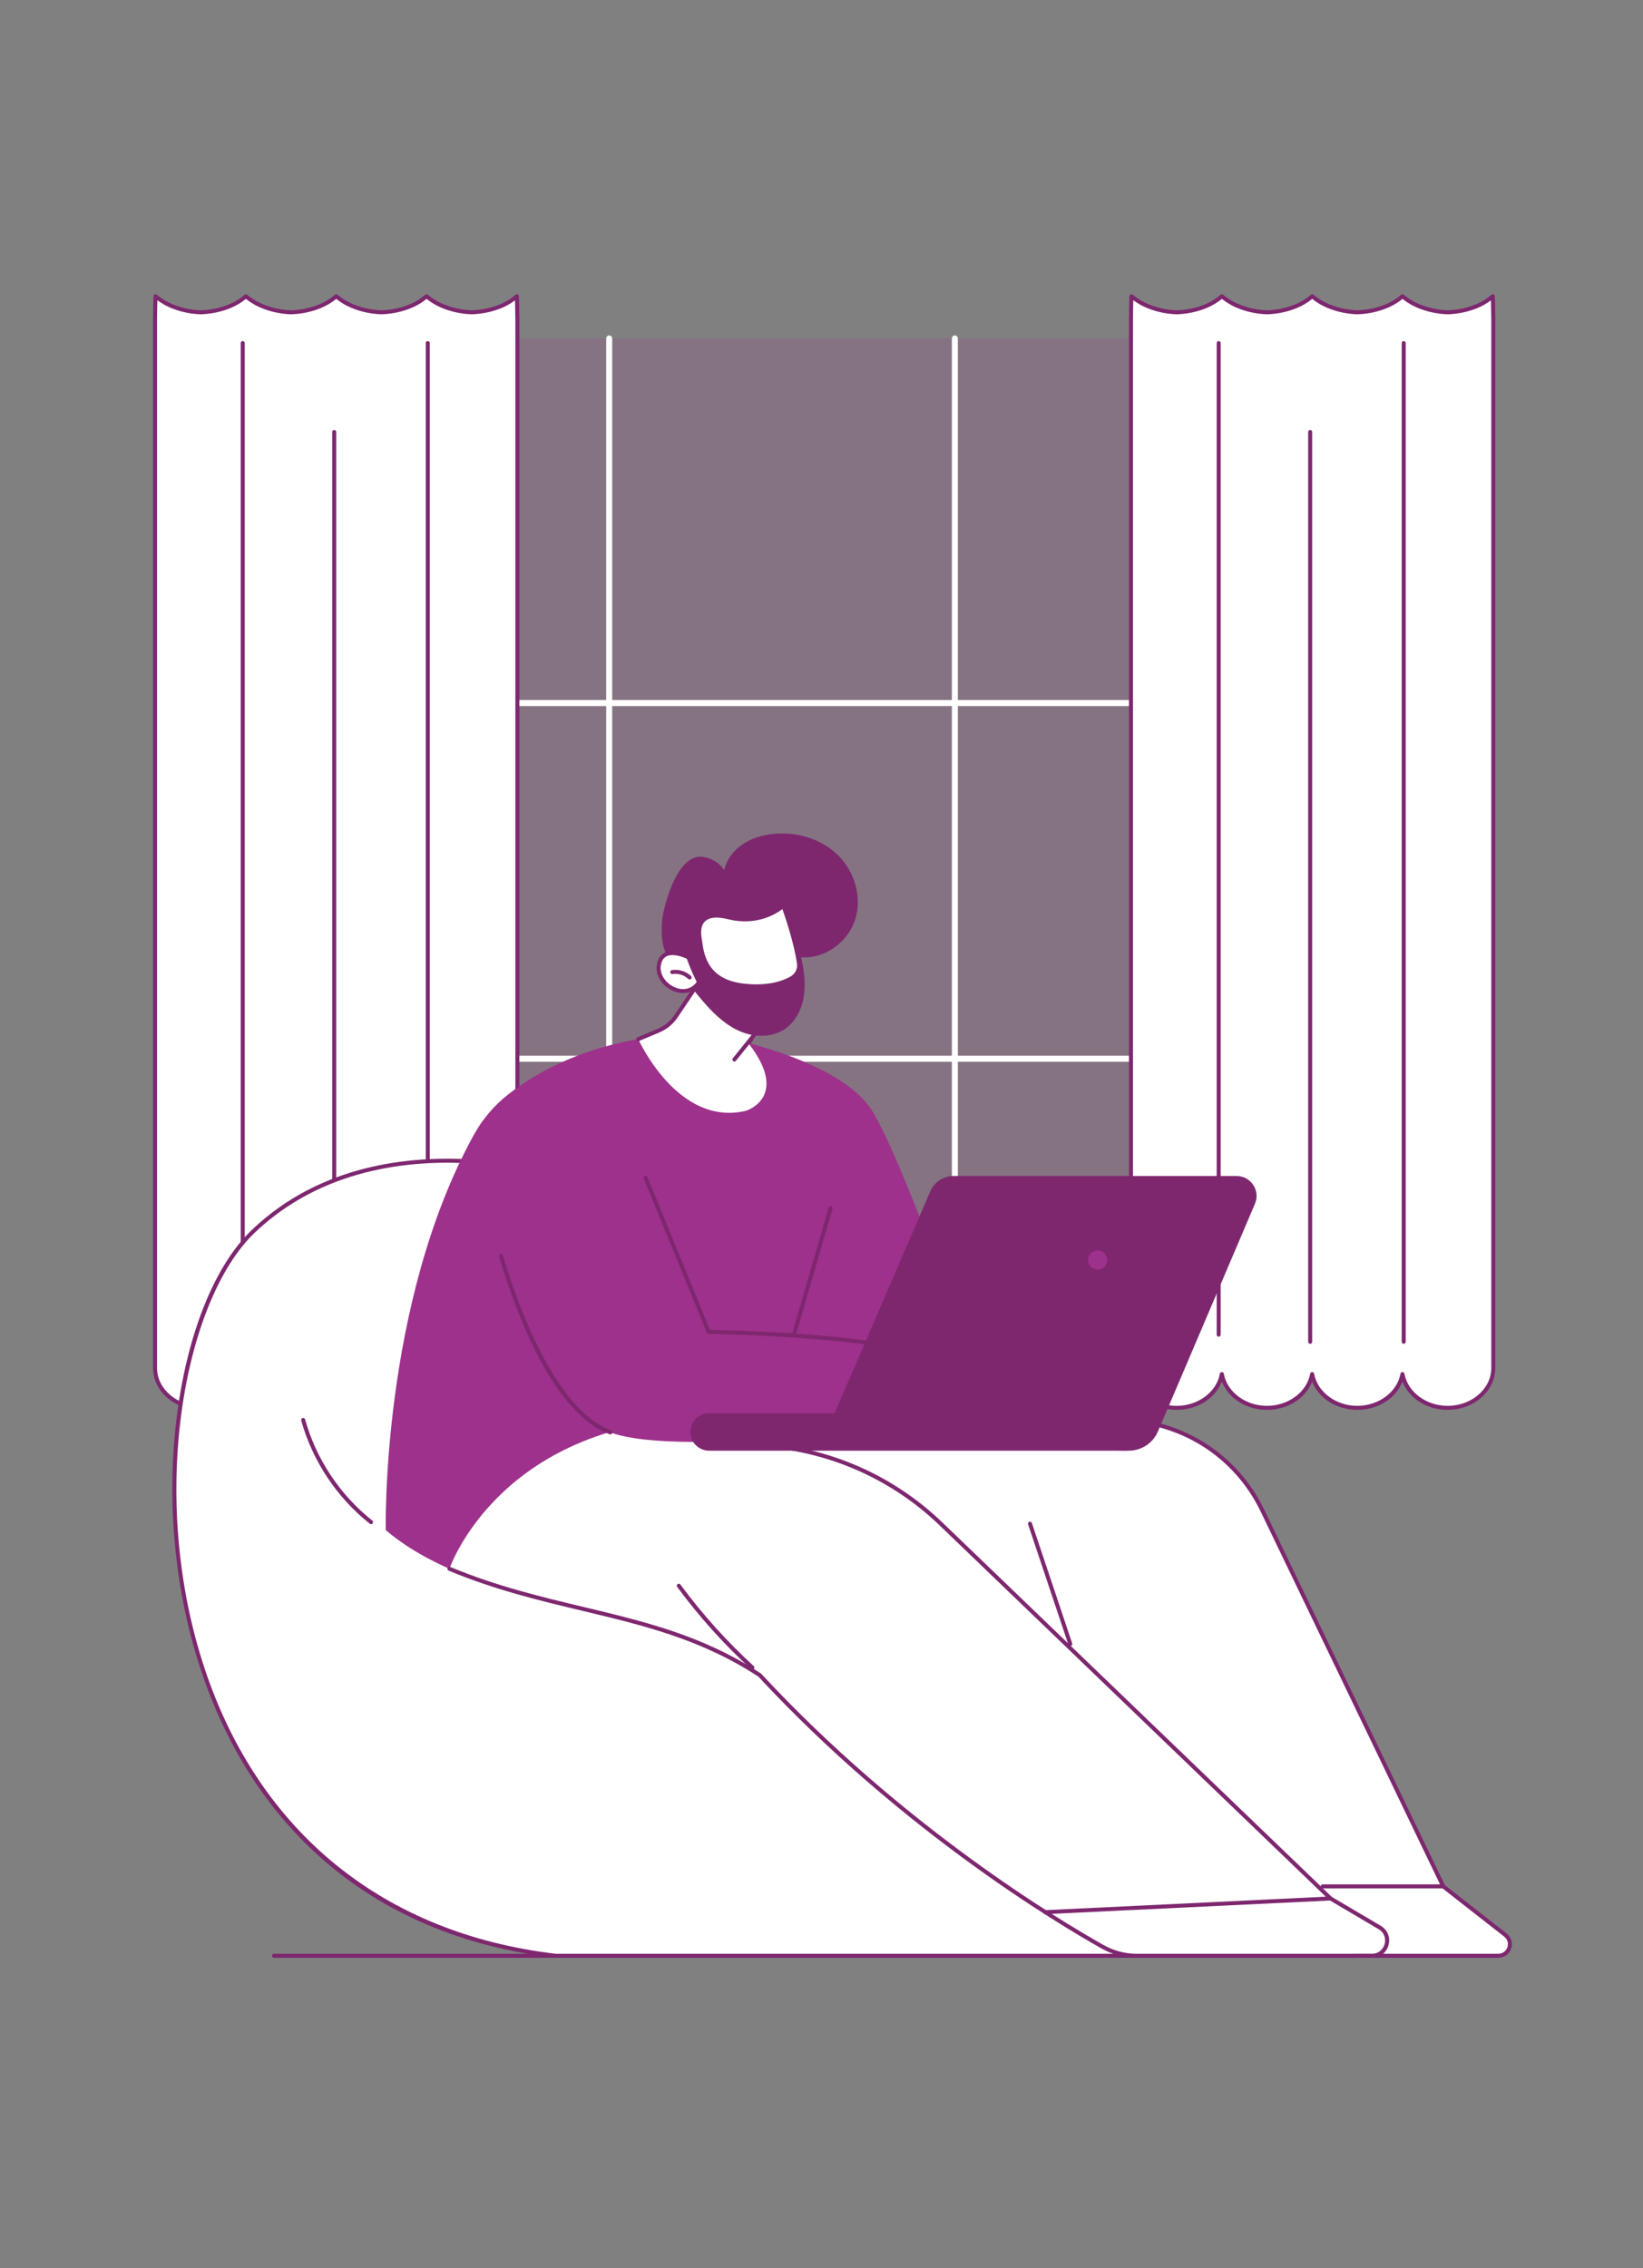 <?xml version="1.0" encoding="UTF-8"?> <svg xmlns="http://www.w3.org/2000/svg" width="360" height="497" viewBox="0 0 360 497" fill="none"><rect x="0" y="0" width="360" height="497" fill="#808080" stroke="none"/><g clip-path="url(#clip0_10401_8451)"><path d="M62.204 296.287H278.173V74.154L62.204 74.154L62.204 296.287Z" fill="#9E318B" fill-opacity="0.16"></path><path d="M278.173 154.7H62.204C61.84 154.7 61.546 154.405 61.546 154.042C61.546 153.679 61.841 153.384 62.204 153.384H278.173C278.536 153.384 278.831 153.679 278.831 154.042C278.831 154.405 278.536 154.7 278.173 154.7Z" fill="white"></path><path d="M278.173 232.639H62.204C61.84 232.639 61.546 232.344 61.546 231.981C61.546 231.618 61.841 231.323 62.204 231.323H278.173C278.536 231.323 278.831 231.618 278.831 231.981C278.831 232.344 278.536 232.639 278.173 232.639Z" fill="white"></path><path d="M133.483 296.945C133.12 296.945 132.825 296.651 132.825 296.287V74.154C132.825 73.791 133.12 73.496 133.483 73.496C133.846 73.496 134.14 73.791 134.14 74.154V296.288C134.14 296.651 133.846 296.945 133.483 296.945Z" fill="white"></path><path d="M209.22 296.945C208.857 296.945 208.562 296.651 208.562 296.287V74.154C208.562 73.791 208.857 73.496 209.22 73.496C209.583 73.496 209.877 73.791 209.877 74.154V296.288C209.877 296.651 209.583 296.945 209.22 296.945Z" fill="white"></path><path d="M247.927 64.91C251.401 67.903 256.263 68.425 257.823 68.425C259.02 68.425 264.204 68.062 267.715 64.914C267.715 64.913 267.715 64.911 267.715 64.91C267.716 64.911 267.717 64.911 267.718 64.912C267.718 64.911 267.719 64.911 267.72 64.91C267.72 64.911 267.72 64.913 267.72 64.914C271.194 67.904 276.052 68.425 277.612 68.425C278.808 68.425 283.994 68.062 287.504 64.914C287.504 64.912 287.504 64.91 287.504 64.908C287.505 64.909 287.506 64.91 287.507 64.911L287.508 64.91C287.508 64.91 287.508 64.911 287.508 64.911C290.981 67.902 295.841 68.423 297.4 68.423C298.597 68.423 303.781 68.06 307.292 64.912C307.292 64.911 307.292 64.909 307.292 64.908C307.293 64.909 307.294 64.909 307.295 64.91C307.295 64.909 307.296 64.909 307.297 64.908C307.297 64.909 307.297 64.911 307.297 64.912C310.77 67.902 315.629 68.423 317.188 68.423C318.386 68.423 323.575 68.06 327.085 64.908C327.13 65.442 327.203 69.695 327.203 70.154V299.715C327.203 304.554 322.719 308.476 317.188 308.476C312.186 308.476 308.041 305.267 307.294 301.075C306.547 305.267 302.403 308.476 297.4 308.476C292.398 308.476 288.252 305.267 287.506 301.074C286.761 305.268 282.615 308.478 277.612 308.478C272.609 308.478 268.464 305.27 267.717 301.077C266.97 305.269 262.826 308.478 257.823 308.478C252.292 308.478 247.809 304.556 247.809 299.717V70.156C247.809 69.697 247.85 65.35 247.927 64.91Z" fill="white"></path><path d="M277.612 308.916C273.046 308.916 269.132 306.382 267.717 302.703C266.303 306.382 262.388 308.916 257.823 308.916C252.059 308.916 247.37 304.79 247.37 299.717V70.156C247.37 70.11 247.403 65.355 247.495 64.834C247.523 64.679 247.631 64.55 247.78 64.497C247.928 64.444 248.094 64.475 248.213 64.578C251.342 67.274 255.867 67.986 257.823 67.986C258.059 67.986 263.643 67.948 267.389 64.617C267.443 64.557 267.513 64.512 267.593 64.489C267.634 64.477 267.681 64.471 267.718 64.472C267.743 64.472 267.749 64.472 267.765 64.474C267.872 64.485 267.969 64.535 268.04 64.611C271.168 67.28 275.665 67.986 277.612 67.986C277.848 67.986 283.427 67.948 287.173 64.621C287.231 64.554 287.31 64.505 287.399 64.483C287.538 64.448 287.684 64.484 287.791 64.576C287.792 64.577 287.793 64.578 287.794 64.579C290.923 67.272 295.446 67.984 297.401 67.984C297.637 67.984 303.218 67.946 306.965 64.617C307.001 64.576 307.045 64.541 307.096 64.516C307.165 64.481 307.242 64.466 307.316 64.47C307.377 64.473 307.438 64.488 307.495 64.517C307.542 64.541 307.583 64.572 307.618 64.61C310.745 67.278 315.242 67.984 317.189 67.984C317.426 67.984 323.046 67.946 326.792 64.582C326.916 64.471 327.092 64.439 327.247 64.501C327.401 64.562 327.508 64.705 327.522 64.871C327.569 65.416 327.642 69.669 327.642 70.154V299.716C327.642 304.788 322.953 308.914 317.189 308.914C312.623 308.914 308.709 306.381 307.294 302.702C305.88 306.381 301.966 308.914 297.4 308.914C292.835 308.914 288.921 306.381 287.507 302.701C286.092 306.381 282.178 308.916 277.612 308.916ZM267.717 300.639C267.93 300.639 268.112 300.791 268.149 301C268.864 305.013 272.932 308.039 277.612 308.039C282.292 308.039 286.361 305.012 287.074 300.997C287.111 300.788 287.293 300.635 287.506 300.635C287.718 300.635 287.9 300.787 287.938 300.997C288.652 305.01 292.72 308.037 297.4 308.037C302.08 308.037 306.148 305.011 306.862 300.998C306.9 300.789 307.082 300.637 307.294 300.637C307.507 300.637 307.689 300.789 307.726 300.998C308.441 305.011 312.509 308.037 317.189 308.037C322.469 308.037 326.765 304.304 326.765 299.716V70.154C326.765 69.791 326.721 67.218 326.682 65.811C322.729 68.825 317.425 68.862 317.189 68.862C316.95 68.862 311.428 68.822 307.3 65.486C303.315 68.822 297.645 68.862 297.4 68.862C297.162 68.862 291.64 68.823 287.512 65.486C283.528 68.824 277.857 68.864 277.612 68.864C277.373 68.864 271.851 68.825 267.723 65.487C263.738 68.824 258.068 68.864 257.823 68.864C257.592 68.864 252.395 68.827 248.316 65.784C248.275 67.105 248.247 69.602 248.247 70.156V299.717C248.247 304.306 252.543 308.039 257.823 308.039C262.503 308.039 266.571 305.013 267.285 301C267.323 300.791 267.505 300.639 267.717 300.639Z" fill="#7E276F"></path><path d="M267.026 292.881C266.784 292.881 266.588 292.684 266.588 292.442V75.17C266.588 74.928 266.784 74.731 267.026 74.731C267.268 74.731 267.464 74.928 267.464 75.17V292.442C267.464 292.684 267.268 292.881 267.026 292.881Z" fill="#7E276F"></path><path d="M287.074 294.441C286.832 294.441 286.636 294.245 286.636 294.002V94.655C286.636 94.413 286.832 94.216 287.074 94.216C287.316 94.216 287.512 94.413 287.512 94.655V294.002C287.512 294.245 287.316 294.441 287.074 294.441Z" fill="#7E276F"></path><path d="M307.567 294.441C307.325 294.441 307.129 294.244 307.129 294.002V75.17C307.129 74.928 307.325 74.731 307.567 74.731C307.809 74.731 308.005 74.928 308.005 75.17V294.002C308.005 294.244 307.809 294.441 307.567 294.441Z" fill="#7E276F"></path><path d="M34.086 64.91C37.56 67.903 42.423 68.425 43.983 68.425C45.179 68.425 50.364 68.062 53.874 64.914C53.874 64.913 53.874 64.911 53.875 64.91C53.875 64.911 53.876 64.911 53.877 64.912C53.877 64.911 53.879 64.911 53.879 64.91C53.879 64.911 53.879 64.913 53.879 64.914C57.353 67.904 62.211 68.425 63.771 68.425C64.967 68.425 70.153 68.062 73.663 64.914C73.663 64.912 73.663 64.91 73.663 64.908C73.664 64.909 73.665 64.91 73.666 64.911L73.667 64.91C73.667 64.91 73.667 64.911 73.667 64.911C77.141 67.902 82 68.423 83.56 68.423C84.756 68.423 89.941 68.06 93.451 64.912C93.451 64.911 93.451 64.909 93.451 64.908C93.452 64.909 93.453 64.909 93.454 64.91C93.454 64.909 93.455 64.909 93.456 64.908C93.456 64.909 93.456 64.911 93.456 64.912C96.93 67.902 101.788 68.423 103.348 68.423C104.545 68.423 109.734 68.06 113.244 64.908C113.29 65.442 113.362 69.695 113.362 70.154V299.715C113.362 304.554 108.879 308.476 103.348 308.476C98.346 308.476 94.201 305.267 93.454 301.075C92.707 305.267 88.562 308.476 83.56 308.476C78.557 308.476 74.412 305.267 73.665 301.074C72.92 305.268 68.774 308.478 63.771 308.478C58.768 308.478 54.624 305.27 53.877 301.077C53.13 305.269 48.985 308.478 43.982 308.478C38.452 308.478 33.968 304.556 33.968 299.717V70.156C33.968 69.697 34.009 65.35 34.086 64.91Z" fill="white"></path><path d="M63.771 308.916C59.205 308.916 55.291 306.382 53.876 302.703C52.462 306.382 48.547 308.916 43.982 308.916C38.218 308.916 33.529 304.79 33.529 299.717V70.156C33.529 70.11 33.562 65.355 33.654 64.834C33.682 64.679 33.79 64.55 33.939 64.497C34.087 64.444 34.253 64.475 34.372 64.578C37.501 67.274 42.026 67.986 43.982 67.986C44.218 67.986 49.802 67.948 53.548 64.617C53.602 64.557 53.673 64.512 53.752 64.489C53.793 64.477 53.825 64.471 53.877 64.472C53.912 64.472 53.908 64.472 53.924 64.474C54.031 64.485 54.129 64.535 54.199 64.611C57.327 67.28 61.824 67.986 63.771 67.986C64.008 67.986 69.586 67.948 73.332 64.621C73.391 64.554 73.469 64.505 73.558 64.483C73.698 64.448 73.843 64.484 73.95 64.576C73.951 64.577 73.953 64.578 73.953 64.579C77.082 67.272 81.606 67.984 83.56 67.984C83.796 67.984 89.378 67.946 93.124 64.617C93.16 64.576 93.204 64.541 93.255 64.516C93.325 64.481 93.399 64.466 93.475 64.47C93.536 64.473 93.597 64.488 93.654 64.517C93.701 64.541 93.742 64.572 93.777 64.61C96.904 67.278 101.401 67.984 103.348 67.984C103.585 67.984 109.205 67.946 112.951 64.582C113.075 64.471 113.252 64.439 113.406 64.501C113.561 64.562 113.667 64.705 113.681 64.871C113.728 65.416 113.801 69.669 113.801 70.154V299.716C113.801 304.788 109.112 308.914 103.348 308.914C98.783 308.914 94.868 306.381 93.454 302.702C92.04 306.381 88.126 308.914 83.56 308.914C78.994 308.914 75.08 306.381 73.666 302.701C72.252 306.381 68.337 308.916 63.771 308.916ZM53.876 300.639C54.089 300.639 54.271 300.791 54.308 301C55.023 305.013 59.091 308.039 63.771 308.039C68.452 308.039 72.52 305.012 73.233 300.997C73.271 300.788 73.453 300.635 73.665 300.635C73.878 300.635 74.06 300.787 74.097 300.997C74.812 305.01 78.879 308.037 83.559 308.037C88.239 308.037 92.307 305.011 93.022 300.998C93.059 300.789 93.241 300.637 93.453 300.637C93.666 300.637 93.848 300.789 93.885 300.998C94.6 305.011 98.668 308.037 103.348 308.037C108.628 308.037 112.924 304.304 112.924 299.716V70.154C112.924 69.791 112.881 67.218 112.841 65.811C108.888 68.825 103.585 68.862 103.348 68.862C103.109 68.862 97.587 68.822 93.459 65.486C89.474 68.822 83.804 68.862 83.559 68.862C83.321 68.862 77.799 68.823 73.671 65.486C69.687 68.824 64.016 68.864 63.771 68.864C63.532 68.864 58.01 68.825 53.882 65.487C49.897 68.824 44.227 68.864 43.982 68.864C43.751 68.864 38.554 68.827 34.475 65.784C34.434 67.105 34.406 69.602 34.406 70.156V299.717C34.406 304.306 38.702 308.039 43.982 308.039C48.662 308.039 52.73 305.013 53.445 301C53.482 300.791 53.664 300.639 53.876 300.639Z" fill="#7E276F"></path><path d="M53.185 278.853C52.943 278.853 52.747 278.657 52.747 278.414V75.17C52.747 74.928 52.943 74.731 53.185 74.731C53.428 74.731 53.624 74.928 53.624 75.17V278.414C53.624 278.657 53.428 278.853 53.185 278.853Z" fill="#7E276F"></path><path d="M73.232 294.441C72.99 294.441 72.794 294.245 72.794 294.002V94.655C72.794 94.413 72.99 94.216 73.232 94.216C73.474 94.216 73.671 94.413 73.671 94.655V294.002C73.671 294.245 73.474 294.441 73.232 294.441Z" fill="#7E276F"></path><path d="M93.726 294.441C93.484 294.441 93.288 294.244 93.288 294.002V75.17C93.288 74.928 93.484 74.731 93.726 74.731C93.969 74.731 94.165 74.928 94.165 75.17V294.002C94.165 294.244 93.969 294.441 93.726 294.441Z" fill="#7E276F"></path><path d="M121.756 428.973H60.023C59.781 428.973 59.585 428.777 59.585 428.535C59.585 428.292 59.781 428.096 60.023 428.096H121.756C121.998 428.096 122.194 428.292 122.194 428.535C122.194 428.777 121.998 428.973 121.756 428.973Z" fill="#7E276F"></path><path d="M129.85 259.844C129.85 259.844 84.271 242.269 55.467 269.826C26.662 297.384 24.864 417.132 121.757 428.535H265.786L129.85 259.844Z" fill="white"></path><path d="M265.786 428.973H121.757C121.74 428.973 121.723 428.972 121.705 428.97C101.289 426.568 84.027 419.222 70.396 407.138C58.527 396.616 49.676 382.817 44.088 366.125C38.188 348.499 36.331 328.363 38.862 309.429C41.23 291.705 47.172 277.155 55.163 269.509C70.158 255.164 89.716 253.192 103.488 254.063C118.378 255.006 129.893 259.39 130.007 259.434C130.079 259.462 130.143 259.508 130.191 259.569L266.128 428.259C266.234 428.391 266.255 428.571 266.182 428.724C266.109 428.876 265.955 428.973 265.786 428.973ZM121.783 428.096H264.87L129.584 260.212C128.381 259.766 117.4 255.819 103.408 254.937C89.822 254.081 70.529 256.024 55.77 270.143C40.406 284.842 32.172 327.761 44.92 365.847C56.873 401.554 84.171 423.66 121.783 428.096Z" fill="#7E276F"></path><path d="M81.309 333.961C81.214 333.961 81.118 333.93 81.037 333.866C73.808 328.142 68.468 320.105 66.001 311.236C65.937 311.003 66.073 310.761 66.307 310.696C66.538 310.632 66.782 310.768 66.847 311.001C69.264 319.692 74.497 327.568 81.582 333.178C81.772 333.328 81.804 333.604 81.653 333.794C81.567 333.904 81.438 333.961 81.309 333.961Z" fill="#7E276F"></path><path d="M113.739 348.978C101.933 345.812 91.827 341.494 84.525 335.273C84.525 335.273 83.443 285.529 103.861 248.59C105.76 245.154 108.342 242.145 111.443 239.731C118.455 234.271 132.748 226.13 155.269 226.577C155.269 226.577 184.23 231.37 191.428 243.926C198.678 256.575 210.768 292.093 210.768 292.093L113.739 348.978Z" fill="#9E318B"></path><path d="M174.009 292.706C173.969 292.706 173.927 292.7 173.887 292.689C173.654 292.621 173.52 292.378 173.588 292.145L181.574 264.604C181.641 264.372 181.885 264.238 182.117 264.305C182.349 264.373 182.483 264.616 182.416 264.849L174.43 292.39C174.375 292.582 174.199 292.706 174.009 292.706Z" fill="#7E276F"></path><path d="M98.47 343.738C98.47 343.738 109.586 310.957 156.22 310.594C185.832 310.364 222.603 310.794 245.501 311.138C258.812 311.338 270.861 319.026 276.617 330.991L316.229 413.329L329.854 423.988C331.762 425.48 330.703 428.534 328.278 428.534H249.085C246.473 428.534 243.908 427.859 241.632 426.581C230.809 420.502 197.357 400.312 166.474 367.047C145.129 353.01 123.169 354.002 98.47 343.738Z" fill="white"></path><path d="M328.278 428.973H249.085C246.41 428.973 243.759 428.278 241.418 426.963C231.658 421.482 197.402 400.993 166.189 367.384C153.702 359.184 141.023 356.154 127.601 352.945C118.207 350.7 108.492 348.378 98.302 344.143C98.078 344.05 97.972 343.793 98.065 343.569C98.158 343.346 98.414 343.24 98.638 343.332C108.764 347.541 118.444 349.854 127.805 352.092C141.32 355.323 154.085 358.374 166.716 366.68C166.745 366.7 166.772 366.722 166.796 366.748C197.931 400.286 232.112 420.731 241.847 426.198C244.057 427.44 246.56 428.096 249.085 428.096H328.278C329.391 428.096 330.041 427.361 330.278 426.673C330.514 425.989 330.455 425.015 329.584 424.333L315.959 413.674C315.905 413.633 315.863 413.58 315.834 413.519L276.222 331.181C270.5 319.287 258.726 311.775 245.495 311.576C220.742 311.204 185.162 310.808 156.224 311.033C156.222 311.033 156.221 311.033 156.22 311.033C155.98 311.033 155.783 310.839 155.782 310.598C155.78 310.355 155.975 310.157 156.217 310.156C185.166 309.931 220.752 310.327 245.508 310.699C259.074 310.903 271.145 318.606 277.012 330.801L316.579 413.046L330.124 423.642C331.142 424.438 331.527 425.74 331.107 426.959C330.685 428.183 329.575 428.973 328.278 428.973Z" fill="#7E276F"></path><path d="M300.587 428.973H296.606C296.364 428.973 296.167 428.777 296.167 428.535C296.167 428.292 296.364 428.096 296.606 428.096H300.587C302.227 428.096 303.124 426.945 303.392 425.959C303.66 424.977 303.475 423.536 302.069 422.706L291.312 416.356C291.282 416.339 291.255 416.318 291.23 416.294L205.903 334.246C194.527 323.307 179.559 317.161 163.755 316.94L156.214 316.835C155.971 316.832 155.778 316.632 155.781 316.39C155.784 316.148 155.998 315.954 156.226 315.958L163.767 316.063C179.794 316.287 194.974 322.52 206.511 333.613L291.801 415.626L302.514 421.95C304.022 422.84 304.699 424.505 304.239 426.19C303.777 427.881 302.344 428.973 300.587 428.973Z" fill="#7E276F"></path><path d="M234.514 360.66C234.33 360.66 234.159 360.544 234.098 360.361L225.262 333.986C225.185 333.757 225.309 333.508 225.539 333.431C225.769 333.355 226.017 333.478 226.094 333.708L234.929 360.082C235.007 360.312 234.883 360.56 234.653 360.637C234.607 360.653 234.56 360.66 234.514 360.66Z" fill="#7E276F"></path><path d="M164.862 365.83C164.756 365.83 164.65 365.792 164.566 365.715C158.611 360.263 153.165 354.206 148.379 347.711C148.235 347.516 148.276 347.241 148.471 347.098C148.667 346.954 148.942 346.996 149.085 347.191C153.838 353.639 159.246 359.654 165.158 365.068C165.337 365.232 165.349 365.509 165.186 365.688C165.099 365.782 164.981 365.83 164.862 365.83Z" fill="#7E276F"></path><path d="M229.019 419.419C228.787 419.419 228.593 419.236 228.582 419.001C228.57 418.759 228.757 418.553 228.999 418.542L291.514 415.54C291.751 415.527 291.961 415.715 291.973 415.957C291.984 416.199 291.798 416.405 291.556 416.416L229.041 419.418C229.033 419.418 229.026 419.419 229.019 419.419Z" fill="#7E276F"></path><path d="M316.228 413.768H289.83C289.588 413.768 289.392 413.571 289.392 413.329C289.392 413.087 289.588 412.89 289.83 412.89H316.228C316.471 412.89 316.667 413.087 316.667 413.329C316.667 413.571 316.471 413.768 316.228 413.768Z" fill="#7E276F"></path><path d="M139.849 254.13L155.268 291.829C155.268 291.829 204.6 292.501 209.26 300.35C213.919 308.199 206.415 311.309 206.415 311.309C206.415 311.309 149.516 319.748 133.739 313.852C117.962 307.956 108.146 272.532 106.003 259.289C103.86 246.045 139.849 254.13 139.849 254.13Z" fill="#9E318B"></path><path d="M133.739 314.291C133.688 314.291 133.636 314.282 133.586 314.263C121.184 309.628 113.082 287.875 109.356 275.321C109.287 275.089 109.419 274.845 109.652 274.776C109.885 274.707 110.128 274.84 110.197 275.072C113.159 285.052 121.397 308.772 133.892 313.441C134.119 313.526 134.234 313.779 134.15 314.006C134.084 314.182 133.917 314.291 133.739 314.291Z" fill="#7E276F"></path><path d="M209.261 300.789C209.111 300.789 208.965 300.712 208.883 300.574C204.4 293.024 155.753 292.274 155.263 292.268C155.086 292.265 154.929 292.158 154.862 291.995L141.057 258.243C140.965 258.019 141.073 257.763 141.297 257.671C141.521 257.579 141.777 257.687 141.869 257.911L155.565 291.395C160.034 291.467 205.044 292.39 209.637 300.126C209.76 300.335 209.692 300.604 209.484 300.727C209.414 300.769 209.337 300.789 209.261 300.789Z" fill="#7E276F"></path><path d="M246.965 317.864H155.381C153.106 317.864 151.262 316.026 151.262 313.758C151.262 311.49 153.106 309.651 155.381 309.651H254.032L246.965 317.864Z" fill="#7E276F"></path><path d="M246.964 317.855L179.858 316.642L203.847 261.013C204.73 258.985 206.735 257.673 208.953 257.673H270.941C274.083 257.673 276.206 260.871 274.977 263.754L253.714 313.651C252.574 316.327 249.877 318.007 246.964 317.855Z" fill="#7E276F"></path><path d="M242.594 276.096C242.594 277.253 241.653 278.192 240.492 278.192C239.332 278.192 238.391 277.254 238.391 276.096C238.391 274.939 239.332 274.001 240.492 274.001C241.653 274.001 242.594 274.939 242.594 276.096Z" fill="#9E318B"></path><path d="M159.106 234.704C159.007 234.704 158.907 234.671 158.825 234.602C158.639 234.446 158.615 234.17 158.77 233.984C159.294 233.357 160.026 232.508 160.807 231.602C162.009 230.207 163.372 228.627 164.224 227.565C164.376 227.377 164.651 227.347 164.84 227.498C165.029 227.65 165.06 227.926 164.908 228.115C164.046 229.188 162.678 230.775 161.471 232.175C160.694 233.077 159.965 233.923 159.443 234.547C159.356 234.65 159.232 234.704 159.106 234.704Z" fill="#7E276F"></path><path d="M154.84 212.691L148.107 222.691C147.172 224.08 145.85 225.166 144.303 225.816L139.85 227.686C139.85 227.686 148.492 246.997 163.457 243.38C163.457 243.38 173.213 240.409 163.948 228.522L166.979 224.609L154.84 212.691Z" fill="white"></path><path d="M139.85 228.125C139.678 228.125 139.516 228.024 139.445 227.856C139.352 227.632 139.457 227.375 139.68 227.281L144.133 225.411C145.604 224.793 146.853 223.768 147.743 222.446L154.476 212.446C154.611 212.245 154.883 212.192 155.085 212.327C155.286 212.462 155.339 212.735 155.203 212.936L148.471 222.936C147.485 224.4 146.102 225.536 144.472 226.22L140.019 228.09C139.964 228.113 139.907 228.125 139.85 228.125Z" fill="#7E276F"></path><path d="M160.91 232.592C160.813 232.592 160.716 232.561 160.635 232.495C160.446 232.344 160.417 232.068 160.568 231.879L166.389 224.643L154.533 213.004C154.36 212.834 154.357 212.557 154.527 212.384C154.697 212.211 154.974 212.208 155.147 212.378L167.287 224.296C167.448 224.453 167.463 224.708 167.322 224.884L161.252 232.429C161.165 232.536 161.038 232.592 160.91 232.592Z" fill="#7E276F"></path><path d="M154.26 187.786C156.15 188.157 157.658 189.115 158.685 190.646C159.186 188.347 160.726 186.347 162.674 185.02C164.622 183.693 166.953 182.999 169.298 182.738C174.439 182.166 179.888 183.74 183.582 187.35C187.275 190.96 188.961 196.643 187.359 201.546C185.758 206.45 180.706 210.147 175.549 209.748C176.155 212.574 176.575 215.494 176.123 218.349C175.671 221.204 174.24 224.012 171.807 225.583C169.054 227.361 165.392 227.295 162.356 226.056C159.321 224.816 156.824 222.546 154.647 220.1C153.377 218.674 152.195 217.175 150.972 215.71C150.345 214.96 149.717 214.203 149.042 213.495C148.604 213.036 148.049 212.725 147.711 212.188C145.865 209.258 144.598 207.183 145.093 201.542C145.278 199.439 148.163 186.591 154.26 187.786Z" fill="#7E276F"></path><path d="M171.634 198.46C171.634 198.46 174.339 205.769 175.06 211.107C175.237 212.41 174.605 213.675 173.46 214.33C171.609 215.388 168.207 216.588 162.797 215.942C153.85 214.872 153.731 208.142 153.293 205.523C152.742 202.235 154.258 199.645 159.556 200.972C166.979 202.832 171.634 198.46 171.634 198.46Z" fill="white"></path><path d="M165.751 216.563C164.824 216.563 163.823 216.506 162.745 216.377C154.22 215.358 153.374 209.261 152.968 206.331C152.93 206.06 152.896 205.813 152.86 205.595C152.537 203.663 152.906 202.143 153.927 201.2C155.109 200.109 157.038 199.889 159.663 200.547C166.771 202.328 171.288 198.183 171.333 198.141C171.441 198.04 171.591 198 171.734 198.034C171.877 198.067 171.994 198.17 172.045 198.308C172.072 198.382 174.775 205.724 175.495 211.048C175.695 212.527 174.982 213.965 173.677 214.711C172.1 215.611 169.539 216.563 165.751 216.563ZM157.021 201.058C155.935 201.058 155.089 201.321 154.522 201.844C153.52 202.77 153.535 204.316 153.725 205.45C153.763 205.675 153.798 205.931 153.837 206.21C154.242 209.131 154.996 214.567 162.849 215.506C168.092 216.132 171.394 215.005 173.242 213.949C174.234 213.382 174.778 212.289 174.625 211.165C174.036 206.801 172.079 201.029 171.432 199.196C170.014 200.28 165.706 202.965 159.45 201.398C158.545 201.171 157.732 201.058 157.021 201.058Z" fill="#7E276F"></path><path d="M153.167 215.176C153.167 215.176 151.787 212.54 150.858 209.762C150.858 209.762 145.238 206.848 144.385 211.333C143.532 215.819 150.342 219.615 153.167 215.176Z" fill="white"></path><path d="M149.687 217.592C148.972 217.592 148.271 217.439 147.647 217.191C145.419 216.308 143.434 213.984 143.954 211.251C144.186 210.029 144.768 209.184 145.682 208.74C147.803 207.709 150.928 209.304 151.059 209.372C151.161 209.425 151.238 209.514 151.273 209.622C152.181 212.336 153.542 214.946 153.555 214.972C153.628 215.111 153.621 215.279 153.537 215.411C152.519 217.011 151.077 217.592 149.687 217.592ZM147.351 209.268C146.895 209.268 146.452 209.341 146.064 209.53C145.404 209.851 144.996 210.468 144.815 211.415C144.389 213.656 146.123 215.644 147.971 216.376C149.844 217.119 151.58 216.658 152.659 215.145C152.31 214.452 151.267 212.316 150.501 210.077C150.043 209.863 148.649 209.268 147.351 209.268Z" fill="#7E276F"></path><path d="M151.11 214.613C151.002 214.613 150.894 214.573 150.809 214.493C149.909 213.641 148.588 213.232 147.364 213.425C147.119 213.463 146.901 213.3 146.863 213.06C146.825 212.821 146.988 212.597 147.227 212.559C148.715 212.324 150.319 212.821 151.412 213.856C151.588 214.023 151.595 214.3 151.429 214.476C151.342 214.567 151.227 214.613 151.11 214.613Z" fill="#7E276F"></path></g><defs><clipPath id="clip0_10401_8451"><rect width="360" height="497" fill="white"></rect></clipPath></defs></svg> 